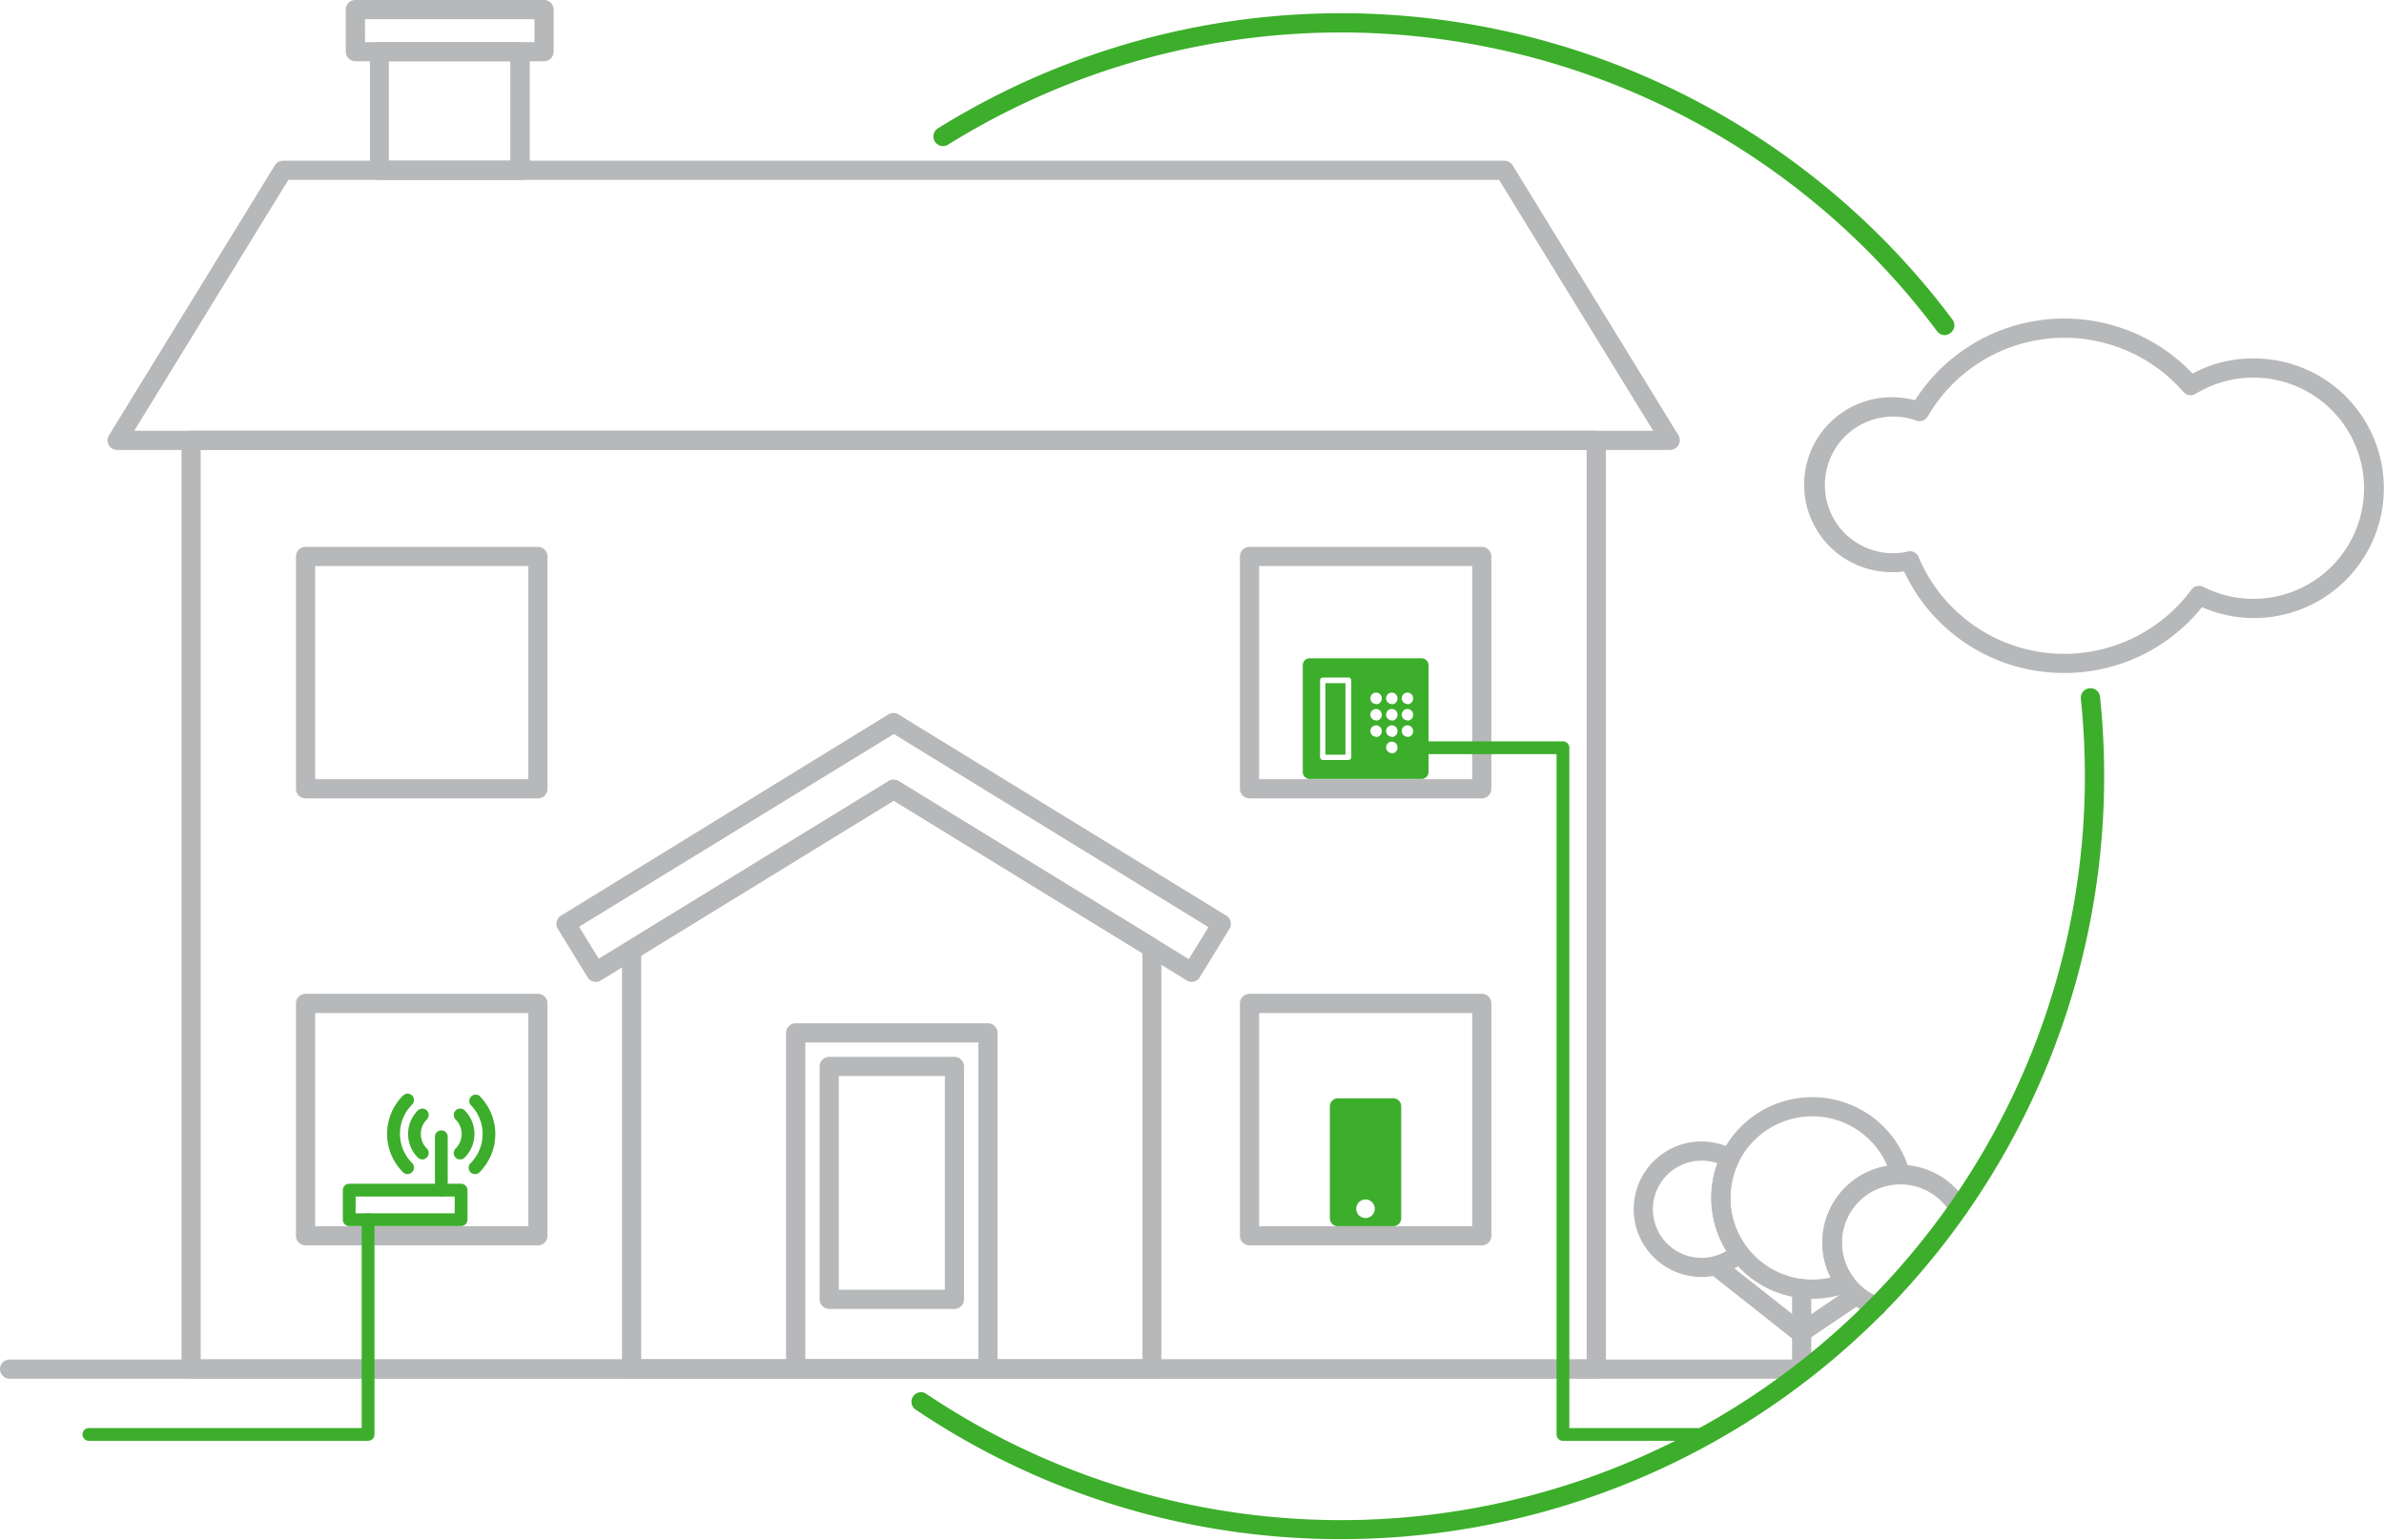 <svg height="241" width="373" xmlns="http://www.w3.org/2000/svg"><g fill="#b7b8ba"><path d="m281.89 215.72h-280.39a1.5 1.5 0 0 1 0-3h280.39a1.5 1.5 0 0 1 0 3z"/><path d="m323 105.3q-.88 0-1.8-.06a27.55 27.55 0 0 1 -23.29-15.83 13.34 13.34 0 0 1 -2.6.09 13.68 13.68 0 1 1 1.75-27.3 14.2 14.2 0 0 1 2.57.42 27.72 27.72 0 0 1 43.42-4.18 20.23 20.23 0 0 1 10.8-2.32 20.31 20.31 0 1 1 -9.33 38.88 27.58 27.58 0 0 1 -21.52 10.3zm-24.2-19.06a1.49 1.49 0 0 1 1.38.91 24.72 24.72 0 0 0 42.68 5.12 1.49 1.49 0 0 1 1.88-.44 17.31 17.31 0 1 0 -1.2-30.21 1.51 1.51 0 0 1 -1.92-.29 24.71 24.71 0 0 0 -40 3.82 1.51 1.51 0 0 1 -1.81.66 10.28 10.28 0 0 0 -2.92-.61 10.67 10.67 0 0 0 -11.34 10 10.64 10.64 0 0 0 12.95 11.1 1.73 1.73 0 0 1 .31-.06z"/><path d="m29.9 215.69a1.5 1.5 0 0 1 -1.06-.44 1.52 1.52 0 0 1 -.44-1.06v-145.29a1.5 1.5 0 0 1 1.5-1.5h219.85a1.5 1.5 0 0 1 1.5 1.5v145.29a1.5 1.5 0 0 1 -1.5 1.5zm1.5-145.29v142.29h216.85v-142.29z"/><path d="m261.33 70.4h-243a1.5 1.5 0 0 1 -1.28-2.29l25.95-42.24a1.49 1.49 0 0 1 1.28-.72h191.11a1.51 1.51 0 0 1 1.28.72l25.94 42.24a1.53 1.53 0 0 1 0 1.52 1.5 1.5 0 0 1 -1.28.77zm-240.33-3h237.65l-24.1-39.25h-189.44z"/><path d="m186.47 153.63a1.56 1.56 0 0 1 -.78-.22l-45.86-28.14-45.83 28.14a1.5 1.5 0 0 1 -2.07-.5l-4.65-7.58a1.44 1.44 0 0 1 -.18-1.13 1.48 1.48 0 0 1 .67-.93l51.23-31.49a1.53 1.53 0 0 1 1.57 0l51.3 31.49a1.5 1.5 0 0 1 .49 2.06l-4.65 7.58a1.47 1.47 0 0 1 -.93.68 1.34 1.34 0 0 1 -.31.04zm-46.64-31.63a1.46 1.46 0 0 1 .78.22l45.39 27.85 3.08-5-49.23-30.22-49.25 30.15 3.08 5 45.32-27.77a1.5 1.5 0 0 1 .83-.23z"/><path d="m180.25 215.69h-81.43a1.5 1.5 0 0 1 -1.5-1.5v-65.52a1.51 1.51 0 0 1 .72-1.28l41-25.16a1.48 1.48 0 0 1 1.57 0l40.39 24.77a1.52 1.52 0 0 1 .71 1.28v65.88a1.5 1.5 0 0 1 -1.46 1.53zm-79.93-3h78.43v-63.54l-38.92-23.88-39.51 24.24z"/><path d="m154.58 215.69h-30.09a1.5 1.5 0 0 1 -1.5-1.5v-52.58a1.5 1.5 0 0 1 1.5-1.5h30.09a1.5 1.5 0 0 1 1.5 1.5v52.58a1.5 1.5 0 0 1 -1.5 1.5zm-28.59-3h27.09v-49.58h-27.08z"/><path d="m149.33 204.8h-19.59a1.5 1.5 0 0 1 -1.5-1.5v-36.44a1.5 1.5 0 0 1 1.5-1.5h19.59a1.51 1.51 0 0 1 1.5 1.5v36.44a1.5 1.5 0 0 1 -1.5 1.5zm-18.09-3h16.59v-33.44h-16.59z"/></g><path d="m218 171.85h-8.69a1.25 1.25 0 0 0 -1.24 1.24v17.54a1.24 1.24 0 0 0 1.24 1.23h8.69a1.23 1.23 0 0 0 1.23-1.23v-17.54a1.24 1.24 0 0 0 -1.23-1.24zm-4.35 18.73a1.45 1.45 0 1 1 1.45-1.45 1.45 1.45 0 0 1 -1.43 1.45z" fill="#3dae2b"/><path d="m207.37 106.89h3.14v11.19h-3.14z" fill="#3dae2b"/><path d="m222.42 103h-17.49a1.09 1.09 0 0 0 -1.1 1.09v16.7a1.09 1.09 0 0 0 1.1 1.09h17.49a1.09 1.09 0 0 0 1.09-1.09v-16.7a1.09 1.09 0 0 0 -1.09-1.09zm-11 15.47a.44.44 0 0 1 -.44.44h-4a.44.44 0 0 1 -.44-.44v-12.02a.44.44 0 0 1 .44-.44h4a.44.44 0 0 1 .44.44zm3.88-3.2a.89.89 0 1 1 .89-.89.89.89 0 0 1 -.92.93zm0-2.56a.89.89 0 1 1 .89-.89.89.89 0 0 1 -.92.93zm0-2.56a.89.89 0 1 1 .89-.89.89.89 0 0 1 -.92.93zm2.46 7.68a.89.89 0 1 1 .89-.89.89.89 0 0 1 -.92.93zm0-2.56a.89.89 0 1 1 .89-.89.89.89 0 0 1 -.92.93zm0-2.56a.89.89 0 1 1 .89-.89.89.89 0 0 1 -.92.93zm0-2.56a.89.89 0 1 1 .89-.89.89.89 0 0 1 -.92.93zm2.46 5.12a.89.89 0 1 1 .88-.89.89.89 0 0 1 -.91.93zm0-2.56a.89.89 0 1 1 .88-.89.89.89 0 0 1 -.91.93zm0-2.56a.89.89 0 1 1 .88-.89.89.89 0 0 1 -.91.93z" fill="#3dae2b"/><path d="m84.16 124.92h-36.35a1.5 1.5 0 0 1 -1.5-1.5v-36.35a1.5 1.5 0 0 1 1.5-1.5h36.35a1.5 1.5 0 0 1 1.5 1.5v36.35a1.5 1.5 0 0 1 -1.5 1.5zm-34.85-3h33.35v-33.35h-33.35z" fill="#b7b8ba"/><path d="m231.84 124.92h-36.34a1.5 1.5 0 0 1 -1.5-1.5v-36.35a1.5 1.5 0 0 1 1.5-1.5h36.34a1.5 1.5 0 0 1 1.5 1.5v36.35a1.5 1.5 0 0 1 -1.5 1.5zm-34.84-3h33.34v-33.35h-33.34z" fill="#b7b8ba"/><path d="m231.84 194.86h-36.34a1.5 1.5 0 0 1 -1.5-1.5v-36.36a1.5 1.5 0 0 1 1.5-1.5h36.34a1.5 1.5 0 0 1 1.5 1.5v36.35a1.5 1.5 0 0 1 -1.5 1.51zm-34.84-3h33.34v-33.35h-33.34z" fill="#b7b8ba"/><path d="m84.16 194.86h-36.35a1.5 1.5 0 0 1 -1.5-1.5v-36.36a1.5 1.5 0 0 1 1.5-1.5h36.35a1.5 1.5 0 0 1 1.5 1.5v36.35a1.5 1.5 0 0 1 -1.5 1.51zm-34.85-3h33.35v-33.35h-33.35z" fill="#b7b8ba"/><path d="m81.38 28.15h-22a1.5 1.5 0 0 1 -1.5-1.5v-18.56a1.5 1.5 0 0 1 1.5-1.5h22a1.5 1.5 0 0 1 1.5 1.5v18.56a1.5 1.5 0 0 1 -1.5 1.5zm-20.54-3h19v-15.56h-19z" fill="#b7b8ba"/><path d="m85.12 9.59h-29.52a1.5 1.5 0 0 1 -1.5-1.5v-6.59a1.5 1.5 0 0 1 1.5-1.5h29.52a1.5 1.5 0 0 1 1.5 1.5v6.59a1.5 1.5 0 0 1 -1.5 1.5zm-28-3h26.5v-3.59h-26.52z" fill="#b7b8ba"/><g fill="#3dae2b"><path d="m267.2 225.44h-22.66a1 1 0 0 1 -1-1v-106.44h-20a1 1 0 0 1 0-2h21a1 1 0 0 1 1 1v106.44h21.66a1 1 0 0 1 0 2z"/><path d="m57.59 225.44h-43.68a1 1 0 1 1 0-2h42.68v-32.6a1 1 0 0 1 2 0v33.6a1 1 0 0 1 -1 1z"/><path d="m72.14 191.84h-17.5a1 1 0 0 1 -1-1v-4.62a1 1 0 0 1 1-1h17.5a1 1 0 0 1 1 1v4.62a1 1 0 0 1 -1 1zm-16.5-2h15.5v-2.62h-15.5z"/><path d="m69.05 187.22a1 1 0 0 1 -1-1v-8.36a1 1 0 0 1 2 0v8.36a1 1 0 0 1 -1 1z"/><path d="m66.08 181.41a1 1 0 0 1 -.71-.3 5.21 5.21 0 0 1 0-7.36 1 1 0 0 1 1.41 0 1 1 0 0 1 0 1.42 3.2 3.2 0 0 0 0 4.53 1 1 0 0 1 0 1.41 1 1 0 0 1 -.7.3z"/><path d="m72 181.41a1 1 0 0 1 -.71-1.71 3.2 3.2 0 0 0 0-4.53 1 1 0 1 1 1.42-1.42 5.21 5.21 0 0 1 0 7.36 1 1 0 0 1 -.71.3z"/><path d="m63.77 183.71a1 1 0 0 1 -.71-.29 8.46 8.46 0 0 1 0-12 1 1 0 0 1 1.42 0 1 1 0 0 1 0 1.41 6.45 6.45 0 0 0 0 9.14 1 1 0 0 1 0 1.42 1 1 0 0 1 -.71.32z"/><path d="m74.33 183.71a1 1 0 0 1 -.71-.29 1 1 0 0 1 0-1.42 6.47 6.47 0 0 0 0-9.14 1 1 0 0 1 1.38-1.41 8.46 8.46 0 0 1 0 12 1 1 0 0 1 -.67.26z"/></g><path d="m283.53 203.21a15.75 15.75 0 0 1 -12.53-6.21 15.79 15.79 0 0 1 -1.68-16.39 15.79 15.79 0 0 1 29.48 2.76 1.52 1.52 0 0 1 -.27 1.3 1.48 1.48 0 0 1 -1.18.58 9.17 9.17 0 0 0 -9.16 9.16 9 9 0 0 0 1.79 5.43 1.5 1.5 0 0 1 -.65 2.29 15.44 15.44 0 0 1 -5.8 1.08zm0-28.55a12.87 12.87 0 0 0 -11.53 7.24 12.74 12.74 0 0 0 -1.25 5.53 12.57 12.57 0 0 0 2.62 7.75 12.84 12.84 0 0 0 8.71 4.95 12.49 12.49 0 0 0 4.35-.25 12.16 12.16 0 0 1 8.86-17.46 12.78 12.78 0 0 0 -11.76-7.76z" fill="#b7b8ba"/><path d="m293.62 205.91a1.54 1.54 0 0 1 -.52-.09 11.92 11.92 0 0 1 -5.6-4.2 12 12 0 0 1 -2.38-7.21 12.16 12.16 0 0 1 22.62-6.2 1.5 1.5 0 1 1 -2.58 1.53 9.16 9.16 0 0 0 -17 4.67 9 9 0 0 0 1.79 5.43 9.59 9.59 0 0 0 1.55 1.65 9.26 9.26 0 0 0 2.67 1.51 1.5 1.5 0 0 1 .89 1.93 1.48 1.48 0 0 1 -1.44.98z" fill="#b7b8ba"/><path d="m266.23 199.8a10.6 10.6 0 1 1 5.14-19.86 1.51 1.51 0 0 1 .62 2 12.74 12.74 0 0 0 -1.25 5.53 12.57 12.57 0 0 0 2.62 7.75 1.5 1.5 0 0 1 -.22 2 10.58 10.58 0 0 1 -6.91 2.58zm0-18.19a7.6 7.6 0 1 0 3.87 14.13 15.84 15.84 0 0 1 -1.41-13.74 7.51 7.51 0 0 0 -2.46-.39z" fill="#b7b8ba"/><path d="m281.89 215.72a1.5 1.5 0 0 1 -1.5-1.5v-12.6a1.5 1.5 0 0 1 3 0v12.6a1.5 1.5 0 0 1 -1.5 1.5z" fill="#b7b8ba"/><path d="m282.66 209.42a1.5 1.5 0 0 1 -.84-2.74l7.83-5.29a1.5 1.5 0 0 1 1.68 2.49l-7.83 5.28a1.46 1.46 0 0 1 -.84.26z" fill="#b7b8ba"/><path d="m281.71 210.06a1.47 1.47 0 0 1 -.93-.33l-12.95-10.23a1.5 1.5 0 0 1 1.85-2.36l13 10.24a1.51 1.51 0 0 1 .25 2.11 1.53 1.53 0 0 1 -1.22.57z" fill="#b7b8ba"/><path d="m209.83 240.82a118.8 118.8 0 0 1 -66.71-20.36 1.5 1.5 0 0 1 1.68-2.46 116.39 116.39 0 0 0 181.4-96.52 116.94 116.94 0 0 0 -.63-12.14 1.5 1.5 0 1 1 3-.31 119.38 119.38 0 0 1 -118.74 131.79z" fill="#3dae2b"/><path d="m304.28 52.43a1.52 1.52 0 0 1 -1.2-.6 116.42 116.42 0 0 0 -154.74-29.2 1.5 1.5 0 1 1 -1.59-2.55 119.43 119.43 0 0 1 158.73 29.92 1.5 1.5 0 0 1 -.3 2.1 1.52 1.52 0 0 1 -.9.33z" fill="#3dae2b"/></svg>